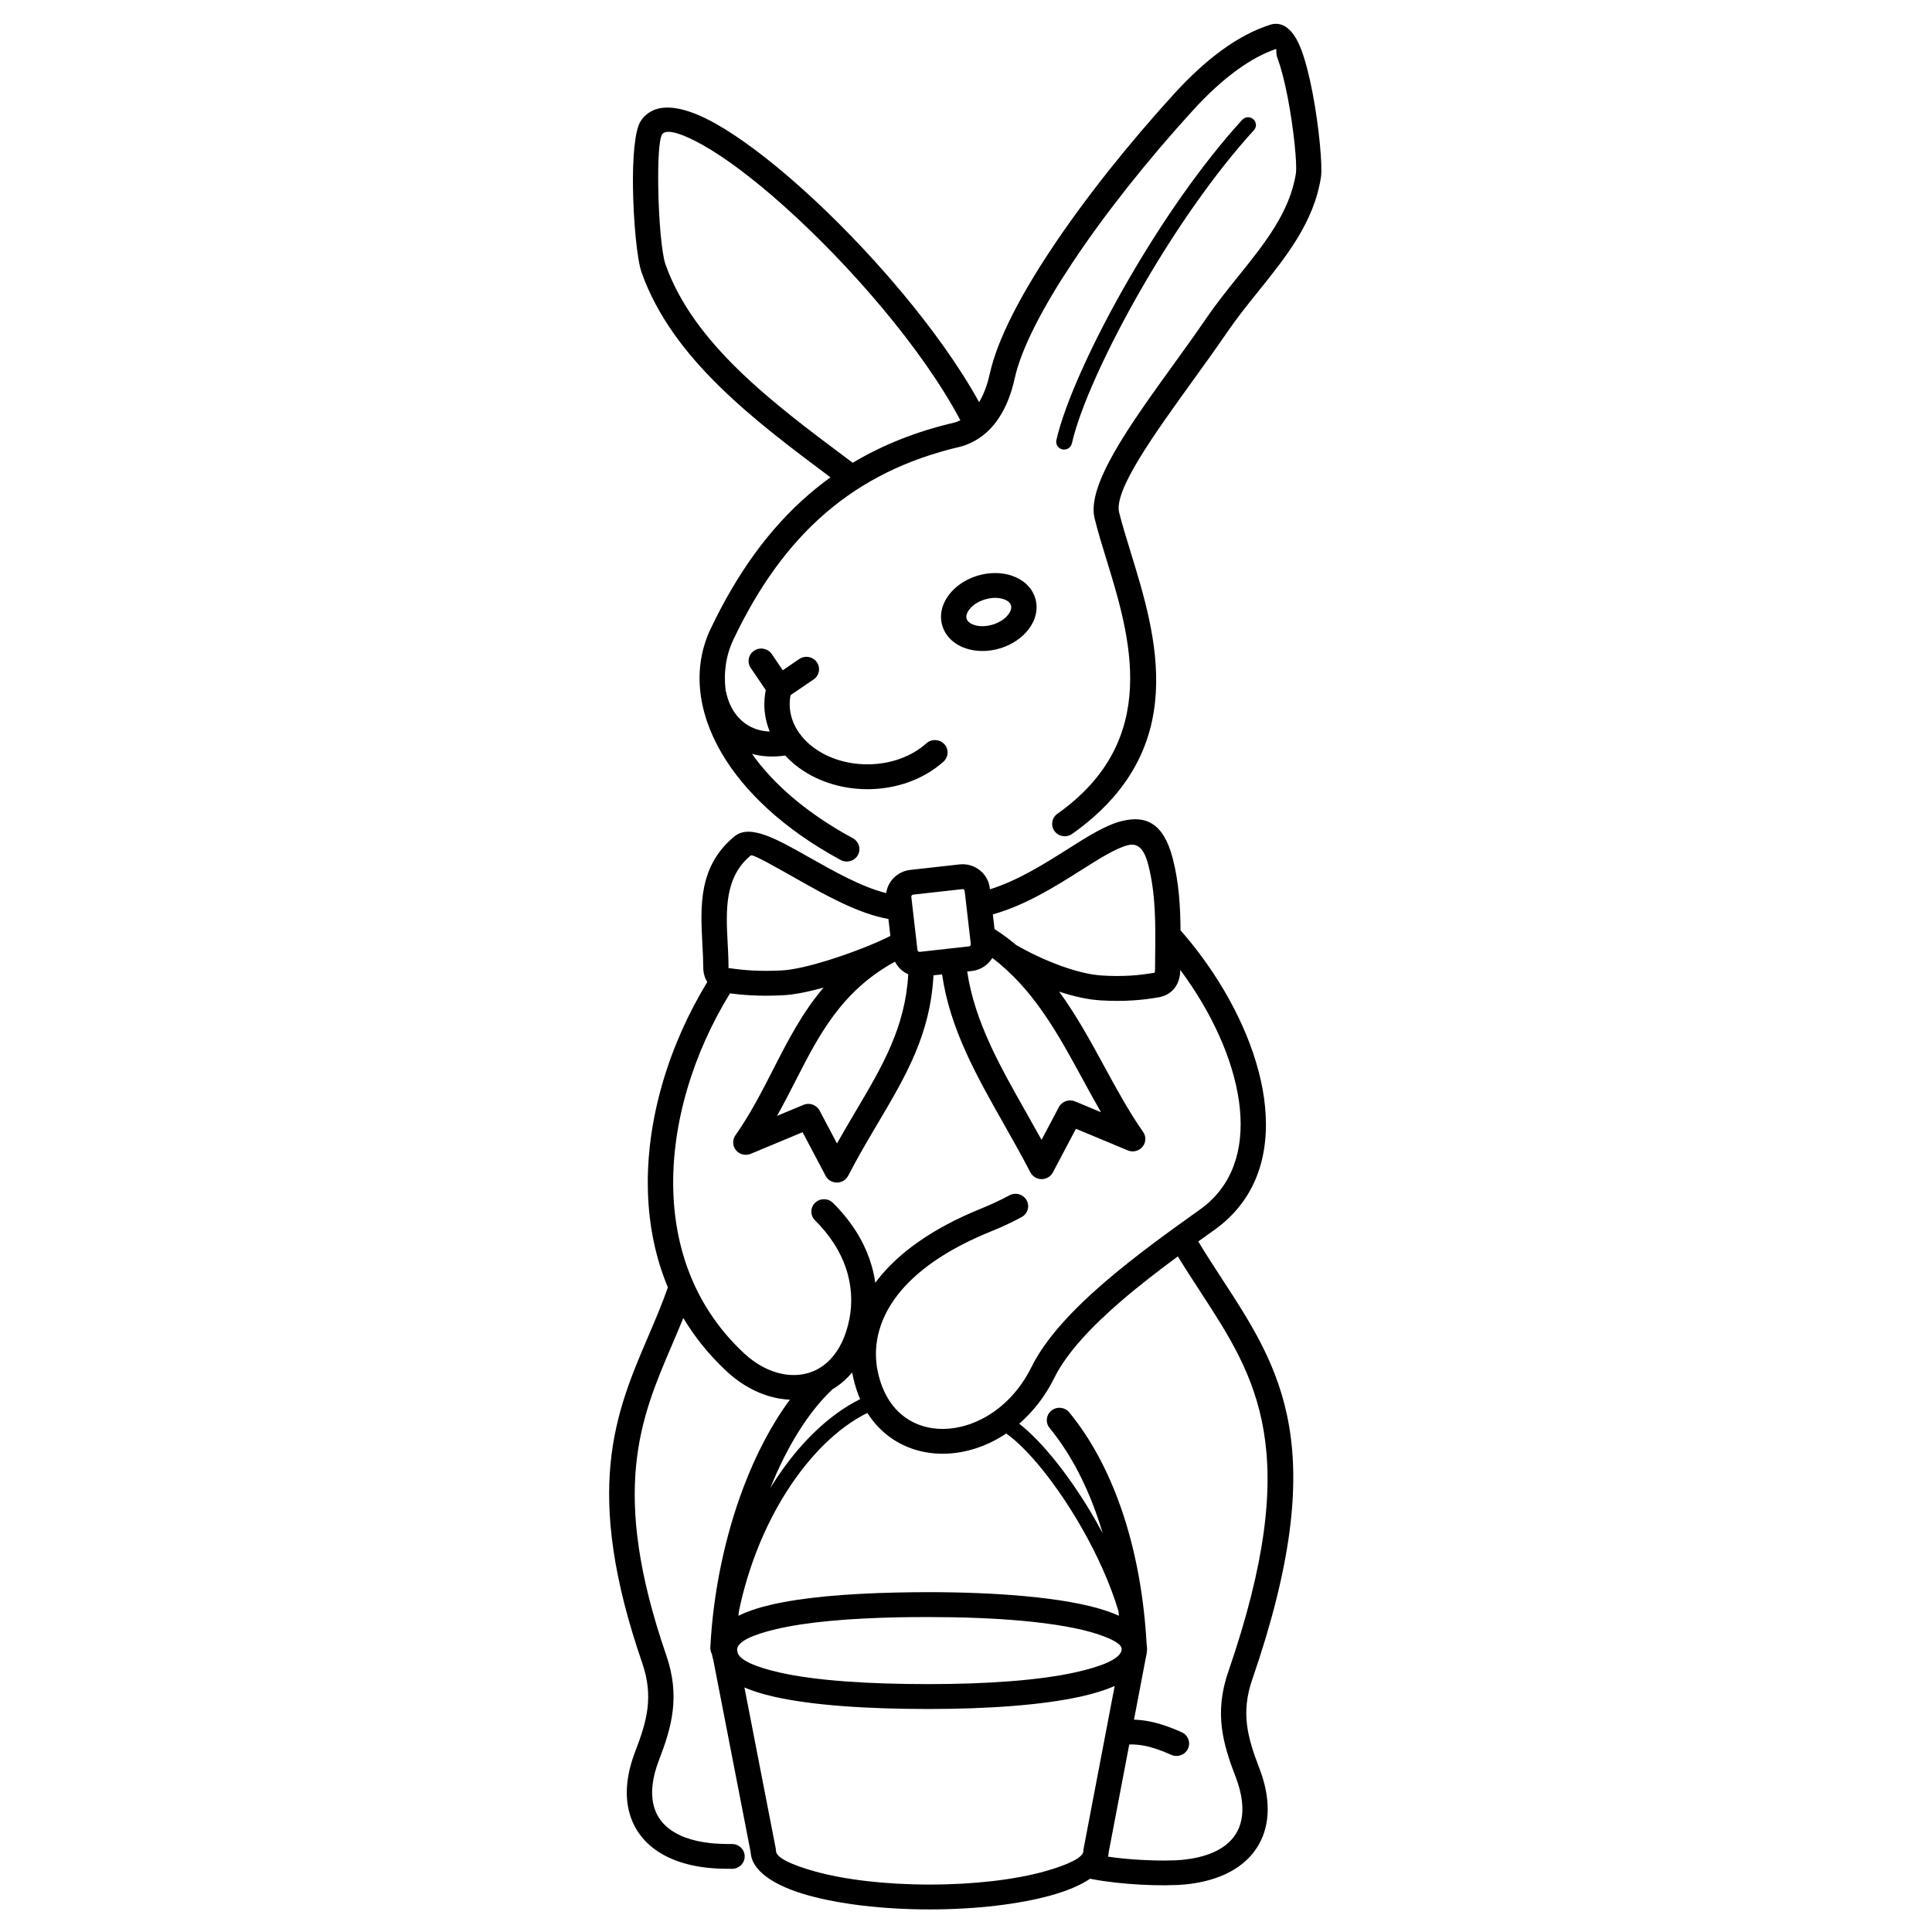 <?xml version="1.0" encoding="UTF-8"?>
<!-- Uploaded to: ICON Repo, www.svgrepo.com, Generator: ICON Repo Mixer Tools -->
<svg fill="#000000" width="800px" height="800px" version="1.1" viewBox="144 144 512 512" xmlns="http://www.w3.org/2000/svg">
 <path d="m399.03 379.63-13.055 1.457c-0.137 0.016-0.262 0.09-0.348 0.199-0.09 0.109-0.137 0.254-0.117 0.402l1.633 14.105c0.016 0.137 0.094 0.258 0.203 0.344 0.113 0.086 0.258 0.133 0.41 0.117l13.055-1.457c0.137-0.016 0.262-0.09 0.348-0.199 0.09-0.109 0.137-0.254 0.117-0.402l-1.633-14.105c-0.016-0.137-0.094-0.258-0.203-0.344-0.113-0.086-0.258-0.133-0.41-0.117zm29.02-118.11c-0.246 1.113-1.359 1.82-2.492 1.578-1.133-0.238-1.852-1.336-1.605-2.449 2.129-9.512 9.484-25.969 19.41-43.066 8.57-14.762 19.086-30.059 29.828-41.828 0.77-0.844 2.09-0.918 2.953-0.16 0.859 0.758 0.934 2.055 0.164 2.898-10.523 11.531-20.855 26.574-29.301 41.121-9.723 16.746-16.902 32.758-18.949 41.906zm-46.875 137.33c-14.176 7.781-20.102 19.367-26.336 31.555-1.574 3.082-3.172 6.199-4.91 9.312l6.988-2.914c1.633-0.684 3.508 0.004 4.297 1.535l4.594 8.688c1.668-2.969 3.356-5.816 4.996-8.59 6.984-11.797 13.102-22.137 13.891-36.234-0.543-0.242-1.055-0.551-1.52-0.914-0.832-0.648-1.52-1.477-1.996-2.434zm10.207 3.617c-0.832 15.695-7.344 26.703-14.777 39.262-2.551 4.309-5.215 8.812-7.832 13.867l-0.004-0.004c-0.309 0.594-0.801 1.105-1.453 1.434-1.645 0.832-3.664 0.199-4.512-1.418l-6.113-11.562-13.645 5.691c-1.031 0.461-2.277 0.398-3.281-0.273-1.527-1.023-1.922-3.074-0.879-4.574 3.996-5.723 7.023-11.641 9.98-17.422 3.93-7.68 7.742-15.141 13.398-21.746-3.93 1.09-7.727 1.875-10.742 2.031-3.137 0.16-5.891 0.148-8.391 0.02-2.074-0.109-3.938-0.289-5.676-0.52-9.66 15.691-15.609 34.566-15.016 52.605 0.52 15.855 6.129 31.062 18.789 42.816 3.219 2.988 6.816 4.832 10.34 5.473 2.32 0.422 4.613 0.32 6.731-0.32 0.875-0.266 1.727-0.625 2.539-1.082 0.047-0.027 0.09-0.051 0.137-0.078 1.078-0.621 2.098-1.414 3.023-2.379 2.394-2.488 4.227-6.121 5.141-10.961 0.777-4.133 0.605-8.777-1.047-13.516-1.449-4.148-4.031-8.371-8.098-12.402-1.305-1.289-1.297-3.371 0.012-4.652 1.312-1.281 3.434-1.273 4.734 0.012 4.852 4.809 7.945 9.887 9.695 14.902 0.738 2.113 1.238 4.215 1.527 6.277 0.207-0.281 0.422-0.562 0.641-0.844 5.348-6.84 14.078-13.426 27.434-18.836 1.297-0.527 2.594-1.09 3.894-1.695 1.27-0.594 2.461-1.191 3.57-1.793 1.617-0.883 3.652-0.312 4.551 1.277 0.898 1.586 0.316 3.59-1.301 4.473-1.301 0.711-2.625 1.375-3.965 2-1.309 0.613-2.715 1.223-4.207 1.824-12.145 4.922-19.969 10.758-24.652 16.75-5.504 7.043-6.606 14.309-5.297 20.43 1.066 5.008 3.266 8.719 6.129 11.203 2.746 2.383 6.16 3.668 9.797 3.902 3.766 0.242 7.777-0.625 11.57-2.555 5.219-2.652 10.008-7.297 13.23-13.812 3.785-7.644 11.07-15.32 19.422-22.508 8.215-7.07 17.359-13.617 25.16-19.18 0.633-0.449 1.211-0.898 1.738-1.34 7.894-6.637 10.195-16.559 8.664-27.41-1.605-11.375-7.363-23.719-15.379-34.562l-0.172-0.23c-0.031 1.879-0.496 3.414-1.379 4.629-1.043 1.434-2.508 2.297-4.379 2.625-2.121 0.371-4.383 0.668-6.949 0.828-2.523 0.156-5.297 0.172-8.457-0.02-3.465-0.211-7.25-1.098-10.941-2.316 4.606 6.301 8.332 13.148 12.035 19.949 3.231 5.934 6.441 11.832 10.223 17.242 1.043 1.5 0.648 3.551-0.879 4.574-1.004 0.672-2.25 0.738-3.281 0.273l-13.645-5.691-6.113 11.562c-0.848 1.613-2.867 2.25-4.512 1.418-0.648-0.328-1.145-0.836-1.453-1.434l-0.004 0.004c-2.34-4.519-4.668-8.629-6.965-12.688-7.312-12.914-14.348-25.336-16.43-39.777l-2.273 0.254zm-12.055-10.121c0.207-0.105 0.422-0.215 0.633-0.32l-0.52-4.488c-8.012-1.402-16.828-6.391-24.355-10.652-6.383-3.613-11.641-6.586-12.137-6.176-7.023 5.789-6.559 14.707-6.109 23.246 0.109 2.082 0.219 4.144 0.227 6.324 0 0.238-0.039 0.309-0.023 0.324 0.051 0.059 0.008-0.074 0.168-0.051 1.98 0.293 4.035 0.523 6.254 0.641 2.289 0.121 4.816 0.129 7.711-0.02 3.156-0.16 7.664-1.262 12.242-2.68 6.324-1.961 12.621-4.504 15.77-6.082 0.047-0.023 0.094-0.047 0.145-0.066zm-47.863 11.906c-0.719-1.082-1.086-2.391-1.094-3.949-0.008-1.844-0.117-3.918-0.227-6.016-0.531-10.141-1.086-20.734 8.5-28.633 4.07-3.356 11.16 0.66 19.773 5.535 6.465 3.66 13.953 7.894 20.441 9.492 0.176-1.301 0.711-2.508 1.52-3.504 1.156-1.426 2.871-2.426 4.863-2.644l13.055-1.457c1.977-0.219 3.867 0.375 5.316 1.508 1.453 1.137 2.469 2.82 2.695 4.773l0.035 0.32c7.441-2.332 14.449-6.762 20.527-10.605 5.418-3.426 10.156-6.422 14.375-7.473 6.441-1.609 11.117 0.523 13.543 9.891 1.66 6.41 2.027 12.801 2.066 19.066 0.066 0.066 0.133 0.133 0.195 0.203 1.883 2.16 3.668 4.383 5.34 6.641 8.617 11.656 14.824 25.051 16.586 37.523 1.836 12.996-1.09 25.027-10.945 33.312-0.711 0.598-1.43 1.156-2.156 1.676-1.402 1-2.848 2.031-4.32 3.09 2.164 3.578 4.234 6.754 6.266 9.875 15.609 23.961 29.211 44.84 8.035 106.23-1.531 4.434-1.832 8.273-1.387 11.941 0.461 3.797 1.719 7.508 3.258 11.504 1.102 2.863 1.789 5.594 2.074 8.168 0.543 4.883-0.352 9.184-2.582 12.738-2.227 3.555-5.731 6.277-10.406 8.016-2.465 0.914-5.258 1.551-8.363 1.883-2.949 0.316-7.5 0.355-12.348 0.086-4.301-0.238-8.859-0.723-12.781-1.473-0.137-0.027-0.27-0.059-0.398-0.098-2.606 1.754-6.168 3.258-10.473 4.445-8.266 2.285-19.609 3.699-32.078 3.699-12.465 0-23.812-1.414-32.078-3.699-9.297-2.57-15.117-6.59-15.355-11.473l-9.91-50.984c-0.164-0.488-0.281-0.992-0.348-1.512-0.301-0.52-0.457-1.129-0.426-1.77 0.742-14.645 3.883-29.488 8.777-42.422 3.336-8.812 7.504-16.77 12.309-23.219-0.996-0.047-2-0.16-3.004-0.344-4.773-0.867-9.555-3.277-13.723-7.148-4.68-4.344-8.496-9.105-11.523-14.168-0.992 2.461-2.035 4.891-3.074 7.32-8.234 19.238-16.473 38.477-1.449 82.039 1.887 5.477 2.258 10.246 1.703 14.824-0.539 4.449-1.941 8.613-3.652 13.051-0.902 2.34-1.457 4.527-1.68 6.543-0.375 3.387 0.191 6.285 1.637 8.59 1.445 2.305 3.816 4.109 7.047 5.309 1.941 0.723 4.18 1.227 6.707 1.496 0.75 0.082 1.59 0.141 2.492 0.176 1.012 0.043 2.086 0.062 3.191 0.059 1.848 0 3.344 1.473 3.344 3.285 0 1.816-1.496 3.285-3.344 3.285-1.27 0.004-2.43-0.016-3.453-0.059-1.121-0.047-2.113-0.113-2.941-0.203-3.106-0.332-5.898-0.969-8.363-1.883-4.676-1.738-8.18-4.461-10.406-8.016-2.227-3.555-3.121-7.856-2.582-12.738 0.285-2.57 0.973-5.305 2.074-8.168 1.539-3.996 2.801-7.711 3.258-11.504 0.445-3.664 0.141-7.504-1.387-11.941-15.832-45.906-7.098-66.305 1.633-86.703 1.789-4.18 3.578-8.359 5.16-12.859-3.328-7.965-5.004-16.469-5.285-25.141-0.629-19.188 5.594-39.18 15.727-55.805zm68.855-2.785c1.953 13.203 8.652 25.031 15.613 37.324 1.371 2.422 2.754 4.863 4.09 7.285l4.582-8.66c0.793-1.531 2.668-2.215 4.297-1.535l6.879 2.867c-1.699-2.934-3.328-5.93-4.965-8.934-5.953-10.934-11.973-21.988-21.629-30.172-0.035-0.031-0.074-0.059-0.109-0.09-0.684-0.574-1.383-1.137-2.102-1.684-0.172 0.281-0.359 0.555-0.57 0.809-1.156 1.426-2.871 2.426-4.863 2.648l-1.227 0.137zm7.246-11.246c0.074 0.043 0.152 0.086 0.223 0.133 1.953 1.273 3.773 2.633 5.488 4.062 3.086 1.812 7.559 4.016 12.246 5.68 3.59 1.273 7.277 2.231 10.492 2.426 2.871 0.176 5.375 0.16 7.644 0.02 2.227-0.137 4.262-0.41 6.215-0.75 0.09-0.016 0.039 0.109 0.078 0.055 0.098-0.133 0.145-0.457 0.148-0.984 0.004-1.355 0.02-2.68 0.035-4.012 0.09-7.809 0.18-15.898-1.852-23.742-1.18-4.562-3.004-5.715-5.383-5.121-3.188 0.797-7.488 3.516-12.406 6.625-6.758 4.273-14.594 9.227-23.379 11.715zm-54.062-61.992c-0.043 0.215-0.082 0.43-0.109 0.641-0.078 0.543-0.117 1.133-0.117 1.762 0 2.777 0.934 5.398 2.562 7.68 0.211 0.211 0.391 0.449 0.539 0.711 0.77 0.957 1.664 1.844 2.668 2.648 3.758 3.016 9 4.883 14.828 4.883 3.094 0 6.019-0.523 8.641-1.469 2.695-0.969 5.07-2.375 6.984-4.094 1.363-1.23 3.484-1.145 4.734 0.191 1.254 1.336 1.164 3.422-0.195 4.652-2.559 2.305-5.695 4.168-9.215 5.434-3.359 1.207-7.066 1.879-10.949 1.879-7.402 0-14.141-2.438-19.051-6.375-0.984-0.789-1.898-1.641-2.731-2.547-3.238 0.477-6.18 0.285-8.797-0.438 5.688 8.051 14.66 15.828 26.723 22.352 1.621 0.875 2.215 2.879 1.324 4.473s-2.93 2.176-4.551 1.301c-14.984-8.105-25.648-18.152-31.645-28.488-6.5-11.207-7.57-22.785-2.82-32.77 7-14.711 15.516-26.59 26.117-35.699 1.824-1.566 3.703-3.047 5.648-4.449-20.059-14.992-41.977-31.418-50.066-54.32-1.195-3.379-2.141-13.32-2.277-22.312-0.121-7.832 0.43-15.238 2.023-17.75 0.547-0.859 1.23-1.574 2.043-2.152 3.906-2.766 10.168-1.48 17.676 2.707 6.574 3.668 14.453 9.621 22.621 16.914 17.629 15.738 36.867 37.949 47.367 56.988 0.047-0.078 0.09-0.152 0.137-0.23 1.547-2.66 2.32-5.625 2.758-7.582 1.941-8.68 7.879-20.16 16.098-32.555 8.922-13.457 20.59-28.102 32.723-41.395 4.137-4.535 8.414-8.496 12.766-11.637 4.148-2.996 8.402-5.277 12.715-6.644 0.504-0.16 1.016-0.23 1.539-0.223 2.918 0.059 5.086 2.75 6.652 6.898 1.145 3.035 2.152 7.106 2.973 11.379 1.762 9.164 2.664 19.5 2.227 22.336-1.84 11.93-9.16 21.035-16.633 30.328-2.812 3.496-5.644 7.023-8.184 10.734-2.801 4.098-5.844 8.312-8.898 12.551-10.512 14.566-21.215 29.395-19.77 35.262 0.734 2.988 1.844 6.594 3.027 10.434 6.883 22.355 16.129 52.371-15.48 74.762-1.5 1.059-3.59 0.727-4.672-0.746-1.078-1.473-0.738-3.527 0.762-4.586 27.711-19.629 19.254-47.082 12.961-67.523-1.156-3.754-2.242-7.281-3.106-10.793-2.16-8.781 9.434-24.844 20.82-40.621 3.062-4.242 6.109-8.465 8.793-12.395 2.633-3.852 5.574-7.516 8.496-11.148 6.902-8.582 13.66-16.992 15.242-27.238 0.359-2.328-0.535-11.613-2.176-20.145-0.754-3.914-1.664-7.617-2.684-10.32-0.5-1.324-0.254-2.242-0.367-2.516-3.414 1.156-6.856 3.047-10.277 5.519-3.992 2.883-7.926 6.527-11.742 10.711-11.902 13.043-23.348 27.402-32.094 40.598-7.793 11.754-13.391 22.488-15.152 30.363-0.527 2.363-1.48 5.977-3.496 9.438-2.117 3.641-5.344 7.027-10.34 8.613-0.141 0.051-0.285 0.098-0.434 0.129-14.234 3.289-25.996 9.125-35.812 17.559-9.879 8.488-17.859 19.652-24.465 33.535-1.992 4.188-2.668 8.785-2.082 13.555 0.062 0.168 0.117 0.344 0.152 0.523 0.047 0.238 0.086 0.406 0.109 0.508 0.758 3.188 2.484 6.019 5.062 7.812 1.707 1.191 3.84 1.938 6.367 2.043-0.934-2.273-1.441-4.707-1.441-7.246 0-0.867 0.066-1.758 0.195-2.664 0.051-0.367 0.113-0.73 0.188-1.086l-3.992-5.879c-1.027-1.516-0.613-3.562 0.93-4.574s3.629-0.602 4.656 0.914l2.91 4.285 4.363-2.973c1.523-1.031 3.606-0.656 4.656 0.836 1.051 1.496 0.668 3.543-0.852 4.574l-6.113 4.164zm64.812-25.797c0.906 2.848 0.184 5.824-1.715 8.324-1.676 2.211-4.312 4.066-7.504 5.047-3.191 0.977-6.426 0.922-9.078 0.047-3.019-1-5.344-3.047-6.25-5.898-0.906-2.848-0.184-5.824 1.715-8.324 1.676-2.211 4.312-4.066 7.504-5.047 3.191-0.977 6.426-0.922 9.078-0.047 3.019 1 5.344 3.047 6.25 5.898zm-7.094 4.41c0.641-0.844 0.922-1.727 0.691-2.449-0.23-0.719-0.965-1.289-1.973-1.621-1.379-0.457-3.141-0.461-4.957 0.098-1.816 0.555-3.258 1.539-4.121 2.676-0.641 0.844-0.922 1.727-0.691 2.449 0.23 0.719 0.965 1.289 1.973 1.621 1.379 0.457 3.141 0.461 4.957-0.098 1.816-0.555 3.258-1.539 4.121-2.676zm-12.723-51.469c-9.871-18.699-29.188-41.098-46.895-56.906-7.832-6.992-15.297-12.648-21.414-16.062-5.18-2.891-8.965-4.156-10.461-3.094-0.086 0.059-0.172 0.16-0.258 0.297-0.863 1.359-1.129 7.43-1.023 14.195 0.129 8.41 0.922 17.457 1.91 20.25 7.434 21.051 28.617 36.883 47.961 51.344l1.668 1.246c8-4.789 16.98-8.348 27.098-10.691 0.5-0.16 0.973-0.352 1.418-0.57zm-50.367 282.99c0.199-0.32 0.395-0.641 0.598-0.961 6.633-10.516 14.812-18.453 23.211-22.613-0.781-1.805-1.414-3.777-1.871-5.922-0.082-0.383-0.156-0.773-0.223-1.164-0.316 0.379-0.645 0.738-0.977 1.086-1.305 1.359-2.738 2.488-4.262 3.394-6.481 6.109-12.121 15.328-16.473 26.176zm25.73-19.922c-7.719 3.801-15.328 11.219-21.574 21.121-5.523 8.758-9.953 19.434-12.434 31.262-0.059 0.457-0.113 0.918-0.168 1.375 2.363-1.168 5.262-2.137 8.621-2.918 8.391-1.957 20.07-2.961 33.336-3.246 3.117-0.066 5.91-0.098 8.395-0.098 9 0 17.648 0.34 25.395 1.043 8.961 0.816 16.609 2.137 22.066 4.008 1.09 0.375 2.106 0.773 3.039 1.203-0.047-0.418-0.094-0.832-0.141-1.25-2.176-7.293-5.664-14.934-9.688-21.98-6.449-11.293-14.199-20.949-20.047-25.07-1.129 0.758-2.289 1.438-3.465 2.035-4.883 2.484-10.102 3.598-15.062 3.273-5.086-0.328-9.895-2.156-13.812-5.551-1.68-1.453-3.184-3.191-4.461-5.211zm40.227 2.84c6.188 4.801 13.902 14.516 20.277 25.672 0.637 1.117 1.262 2.25 1.871 3.394-0.258-0.871-0.527-1.734-0.805-2.586-3.203-9.855-7.656-18.473-13.277-25.332-1.16-1.414-0.93-3.488 0.512-4.625 1.441-1.137 3.551-0.914 4.711 0.504 6.133 7.484 10.973 16.828 14.434 27.473 3.34 10.285 5.391 21.789 6.062 33.988 0.07 0.414 0.109 0.836 0.109 1.27 0 0.113-0.008 0.285-0.027 0.512-0.004 0.137-0.02 0.273-0.043 0.41-0.043 0.332-0.102 0.656-0.184 0.973l-3.207 16.797c1.18 0.031 2.383 0.156 3.641 0.379 2.707 0.484 5.621 1.434 9.016 2.957 1.68 0.754 2.422 2.703 1.652 4.356-0.77 1.652-2.754 2.379-4.434 1.625-2.879-1.293-5.273-2.082-7.414-2.465-1.301-0.23-2.519-0.316-3.715-0.273l-5.449 28.551c-0.02 0.398-0.074 0.789-0.168 1.176 2.856 0.414 5.906 0.695 8.828 0.859 4.496 0.25 8.648 0.219 11.27-0.062 2.527-0.27 4.769-0.777 6.707-1.496 3.231-1.199 5.602-3.004 7.047-5.309 1.441-2.305 2.012-5.203 1.637-8.59-0.223-2.016-0.781-4.203-1.68-6.543-1.711-4.441-3.113-8.602-3.652-13.051-0.555-4.578-0.188-9.352 1.703-14.824 20.145-58.414 7.352-78.051-7.328-100.59-2.043-3.137-4.121-6.324-6.039-9.469-5.047 3.719-10.211 7.688-14.949 11.766-7.75 6.672-14.457 13.68-17.793 20.422-2.445 4.938-5.66 9.004-9.305 12.152zm27.152 59.902c-0.008-0.156-0.016-0.312-0.023-0.469-0.336-1.145-2.469-2.332-5.926-3.516-4.941-1.691-12.043-2.906-20.465-3.672-7.363-0.672-15.816-0.992-24.793-0.992-3.184 0-5.953 0.023-8.262 0.074-12.75 0.273-23.941 1.227-31.918 3.09-6.434 1.504-10.367 3.305-10.527 5.43l0.211 1.078c0.969 1.98 4.988 3.648 11.117 5.035 9.547 2.16 23.535 3.066 39.379 3.066 15.641 0 29.434-1 39.035-3.141 6.887-1.539 11.305-3.391 12.086-5.535l0.086-0.445zm-99.953 10.023 8.305 42.73c0.039 0.203 0.059 0.406 0.059 0.605h0.008c0 1.703 3.996 3.66 10.457 5.445 7.691 2.125 18.387 3.441 30.266 3.441 11.879 0 22.578-1.316 30.266-3.441 6.461-1.785 10.457-3.742 10.457-5.445 0-0.293 0.039-0.574 0.109-0.844l8.188-42.898c-2.488 1.098-5.469 2.023-8.867 2.781-10.152 2.266-24.449 3.32-40.504 3.32-16.273 0-30.762-0.957-40.875-3.246-2.984-0.676-5.625-1.488-7.871-2.453z"/>
</svg>